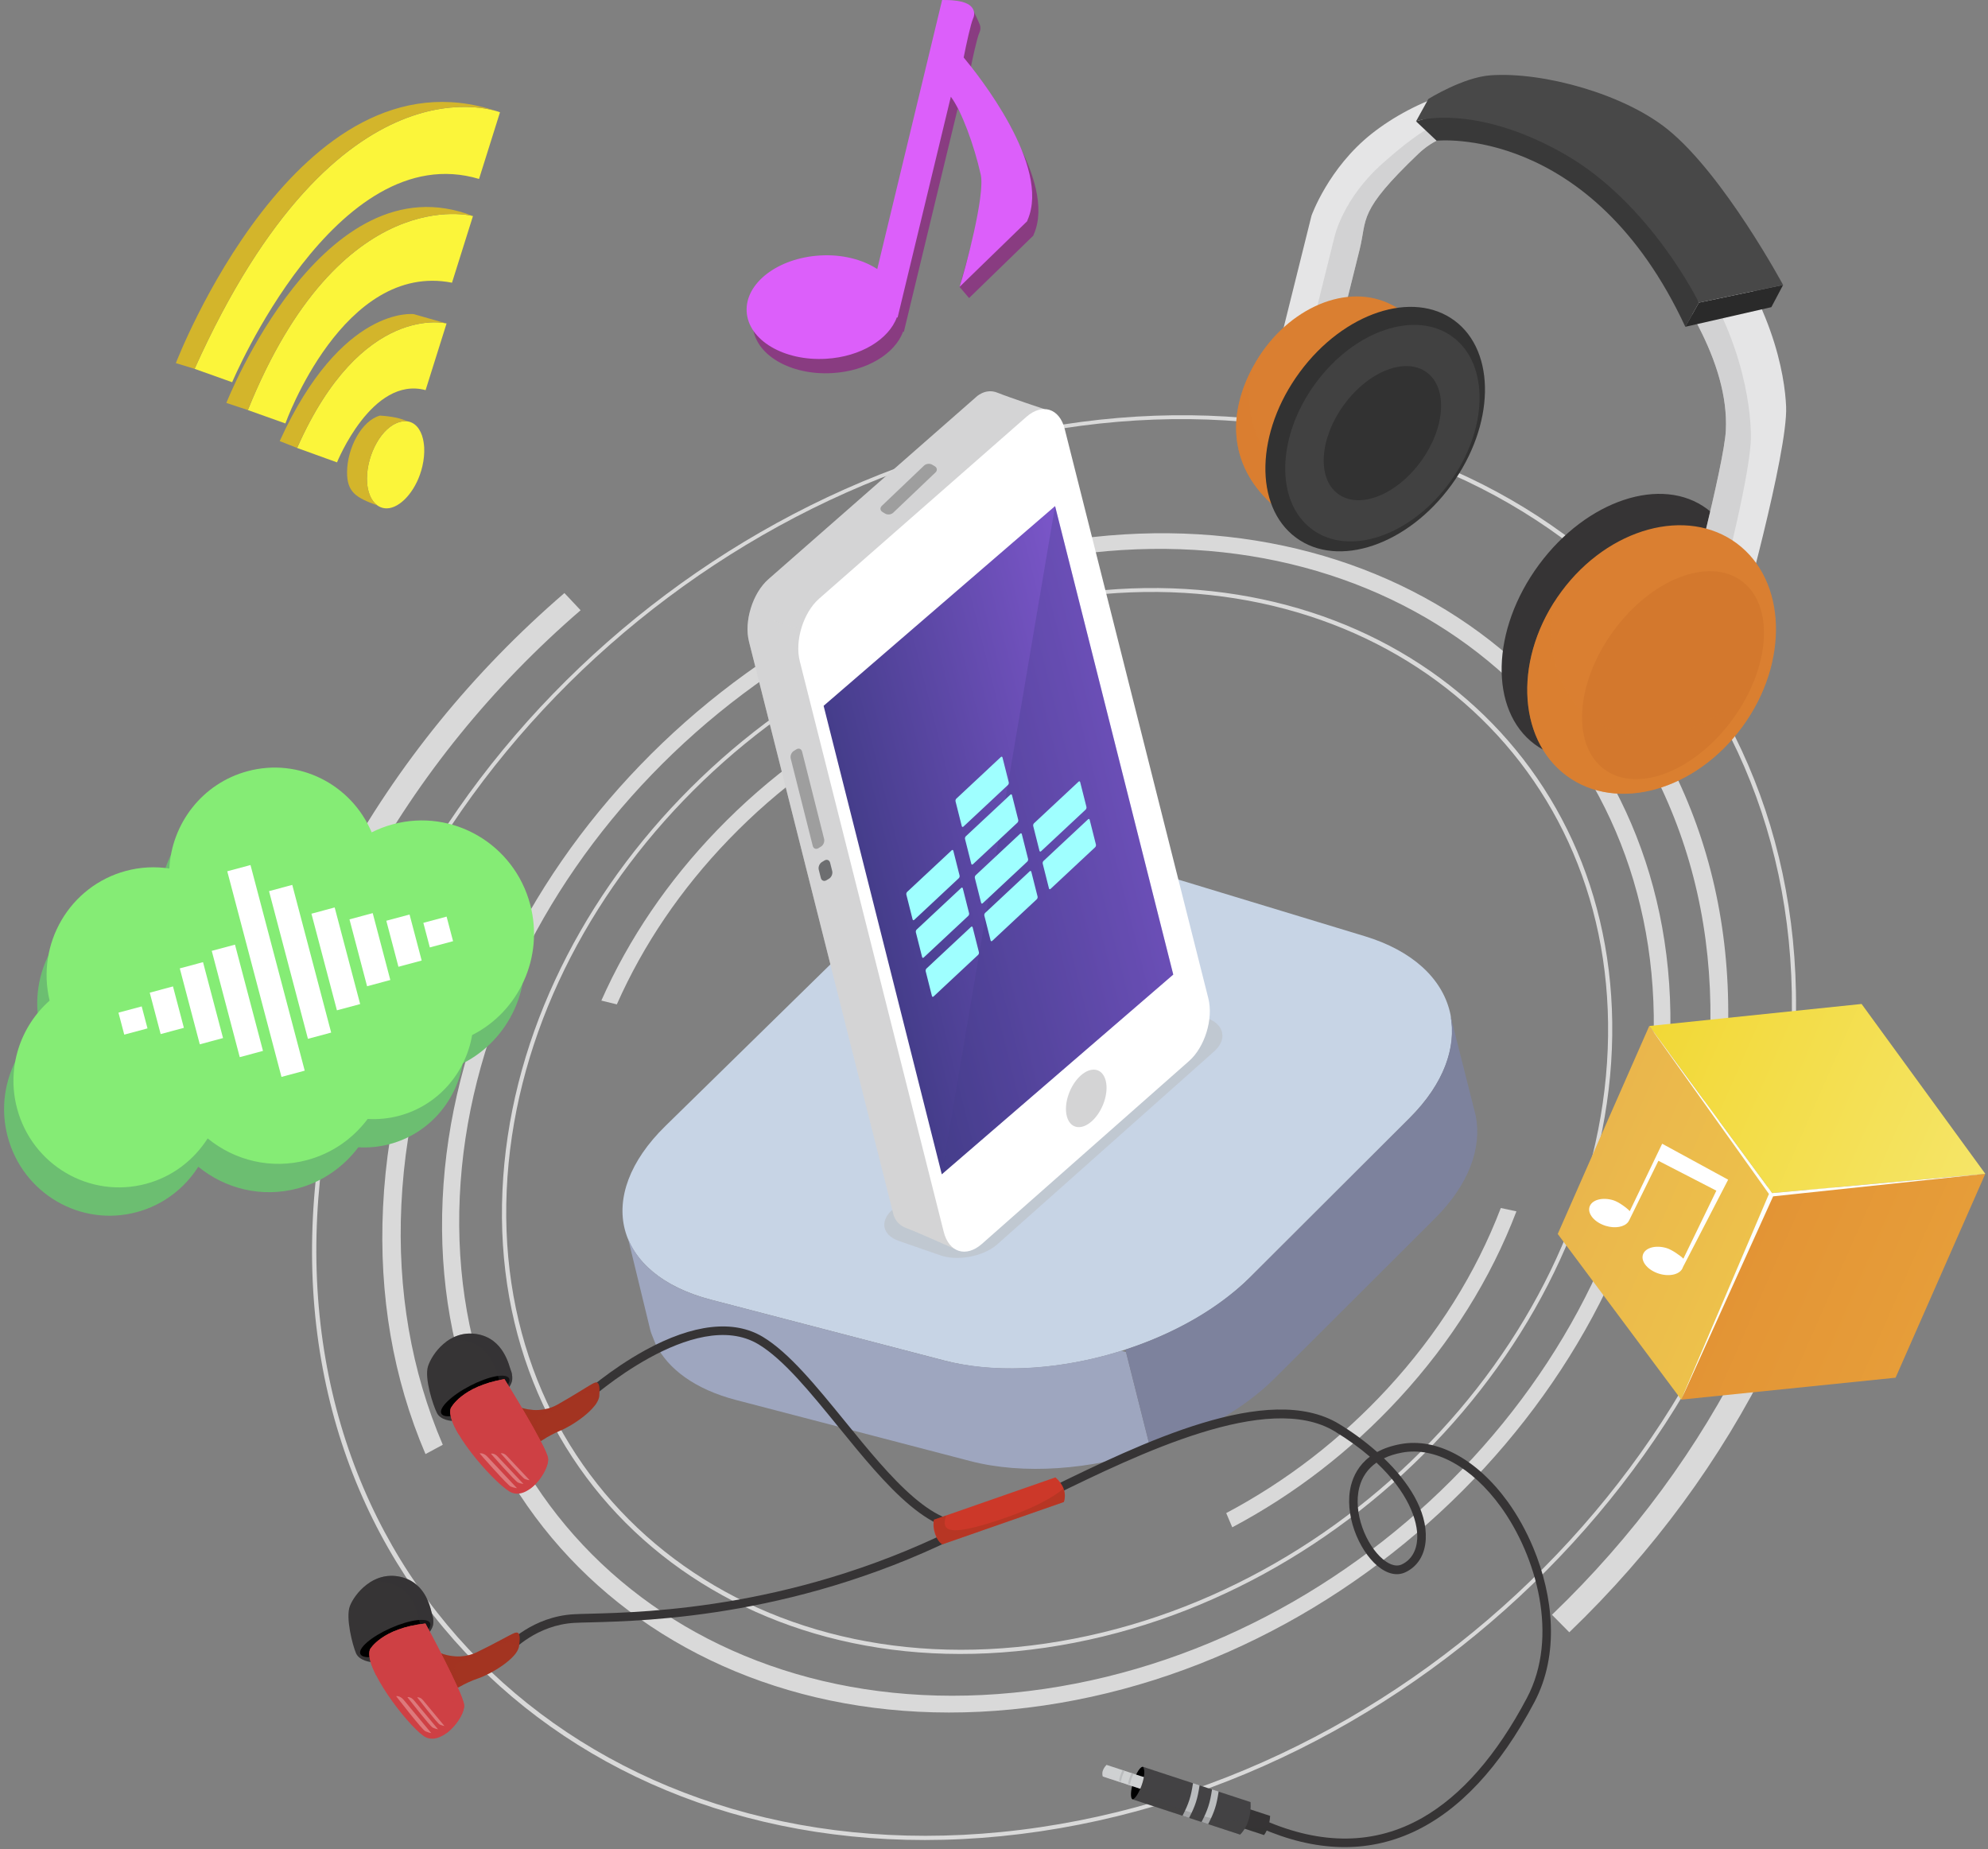 <svg width="487" height="453" viewBox="0 0 487 453" fill="none" xmlns="http://www.w3.org/2000/svg">
<rect x="0" y="0" width="487" height="453" fill="#808080" stroke="none"/>
<g opacity="0.7">
<path d="M254.838 448.583C152.097 463.825 71.79 395.505 76.649 298.152C81.399 202.943 166.136 116.353 264.781 103.358C362.491 90.487 440.716 154.312 439.975 247.33C439.22 342.405 356.568 433.49 254.838 448.583ZM264.754 104.301C166.663 117.226 82.41 203.337 77.7 298.004C72.879 394.792 152.726 462.71 254.867 447.563C356.008 432.563 438.199 342.006 438.962 247.47C439.71 154.97 361.919 91.497 264.754 104.301Z" fill="white"/>
<path d="M256.134 403.593C179.751 414.759 119.855 364.084 123.084 291.657C126.258 220.424 189.478 155.221 263.575 145.311C337.145 135.47 395.87 183.629 394.949 253.629C394.012 324.785 331.959 392.506 256.134 403.593ZM263.547 146.262C190.007 156.102 127.273 220.819 124.131 291.511C120.937 363.372 180.372 413.66 256.166 402.581C331.405 391.587 392.993 324.385 393.929 253.77C394.853 184.295 336.567 136.493 263.547 146.262Z" fill="white"/>
<path d="M255.728 417.755C171.052 430.193 104.723 373.974 108.436 293.706C112.08 214.898 182.084 142.907 263.958 132.009C345.186 121.198 410.089 174.334 409.198 251.635C408.292 330.347 339.713 405.418 255.728 417.755ZM263.849 135.808C184.199 146.425 116.136 216.478 112.628 293.12C109.056 371.145 173.547 425.771 255.845 413.698C337.498 401.723 404.21 328.759 405.127 252.205C406.03 176.99 342.894 125.275 263.849 135.808Z" fill="white"/>
<path d="M384.429 399.826L380.184 395.533C400.046 376.482 416.094 354.669 427.906 330.743C440.563 305.115 447.535 278.798 448.676 252.53L455.187 251.837C454.022 279.011 446.839 306.232 433.769 332.749C421.564 357.509 404.976 380.088 384.429 399.826Z" fill="white"/>
<path d="M58.648 288.489C61.699 262.701 70.061 237.224 83.445 212.771C97.377 187.311 115.833 164.614 138.266 145.265L142.231 149.478C120.556 168.191 102.73 190.145 89.278 214.768C76.358 238.412 68.297 263.038 65.367 287.955L58.648 288.489Z" fill="white"/>
<path d="M409.923 312.187L405.899 311.123C414.398 291.137 418.798 270.66 419.008 250.262C419.236 228.38 414.652 208.05 405.408 189.804L409.361 187.555C418.866 206.295 423.585 227.177 423.363 249.654C423.154 270.609 418.643 291.646 409.923 312.187Z" fill="white"/>
<path d="M104.234 356.173C96.291 337.614 92.801 317.275 93.83 295.749C94.906 273.299 100.814 251.051 111.355 229.62L115.338 230.773C105.096 251.627 99.358 273.277 98.323 295.119C97.33 316.062 100.738 335.846 108.47 353.893L104.234 356.173Z" fill="white"/>
<path d="M301.865 374.113L300.387 370.626C315.176 362.783 328.479 352.502 339.926 340.087C352.214 326.756 361.54 311.885 367.653 295.9L371.48 296.721C365.16 313.276 355.518 328.675 342.796 342.477C330.949 355.337 317.179 365.989 301.865 374.113Z" fill="white"/>
<path d="M147.311 245.091C154.047 229.903 163.602 215.853 175.699 203.313C188.33 190.22 202.899 179.625 219.009 171.8L220.345 175.192C204.786 182.756 190.708 193 178.511 205.655C166.827 217.774 157.604 231.349 151.107 246.02L147.311 245.091Z" fill="white"/>
</g>
<path d="M103.457 114.263C102.183 119.696 98.641 123.895 95.422 124.46C92.297 125.008 89.858 122.058 89.889 117.176C89.93 111.276 93.463 104.569 97.951 103.355C102.624 102.094 105.015 107.613 103.457 114.263Z" fill="#FBF53A"/>
<path d="M89.892 117.176C89.934 111.276 93.466 104.569 97.954 103.355C98.653 103.166 99.289 103.145 99.879 103.242C98.111 102.403 95.824 101.975 93.085 101.799C88.594 103.018 85.06 109.723 85.022 115.624C84.99 120.505 87.137 121.905 92.463 123.8C92.476 123.802 92.486 123.803 92.497 123.805C90.91 122.699 89.87 120.361 89.892 117.176Z" fill="#D3B52B"/>
<path d="M103.923 110.43C103.938 109.564 103.872 108.776 103.727 108.066C103.858 108.801 103.927 109.591 103.923 110.43Z" fill="#D3B52B"/>
<path d="M103.458 114.263C103.157 115.544 102.728 116.755 102.209 117.87C102.749 116.722 103.168 115.496 103.458 114.263Z" fill="#D3B52B"/>
<path d="M103.891 111.332C103.902 111.162 103.913 110.995 103.921 110.83C103.914 110.996 103.9 111.165 103.891 111.332Z" fill="#D3B52B"/>
<path d="M104.259 95.564L109.393 79.236C109.393 79.236 88.62 73.936 72.783 109.726L82.557 113.257C82.557 113.257 91.12 92.007 104.259 95.564Z" fill="#FBF53A"/>
<path d="M109.392 79.235L101.357 76.945C101.357 76.945 83.707 74.684 68.519 108.046L72.782 109.725C88.619 73.936 109.392 79.235 109.392 79.235Z" fill="#D3B52B"/>
<path d="M110.727 69.247L115.861 52.922C115.861 52.922 83.484 44.103 60.713 100.444L69.914 103.724C69.914 103.724 84.072 64.025 110.727 69.247Z" fill="#FBF53A"/>
<path d="M115.861 52.922C79.163 38.537 55.451 98.693 55.451 98.693L60.714 100.442C83.483 44.103 115.861 52.922 115.861 52.922Z" fill="#D3B52B"/>
<path d="M117.351 43.832L122.482 27.504C122.482 27.504 83.079 11.591 47.67 90.346L56.871 93.626C56.871 93.626 82.24 33.334 117.351 43.832Z" fill="#FBF53A"/>
<path d="M121.544 27.195C72.935 10.937 43.082 88.95 43.082 88.95L47.67 90.345C79.873 18.722 115.374 25.398 121.544 27.195Z" fill="#D3B52B"/>
<path d="M417.313 168.328C405.693 184.306 387.166 190.618 375.966 182.322C364.757 174.012 365.224 154.275 376.993 138.331C388.689 122.471 407.11 116.39 418.192 124.668C429.249 132.928 428.868 152.435 417.313 168.328Z" fill="#363435"/>
<path d="M426.061 153.44L412.766 150.067C412.766 150.067 422.385 113.767 422.78 105.396C423.567 88.654 411.769 70.896 400.005 55.985C388.238 41.068 362.414 23.376 347.452 37.673C332.489 51.97 334.98 53.428 333.057 61.163C331.13 68.903 327.569 83.212 327.569 83.212L312.422 88.424L321.278 52.834C321.278 52.834 325.408 41.132 336.057 32.728C346.697 24.325 362.799 18.538 374.68 21.553C386.557 24.566 398.438 30.866 416.424 51.883C434.41 72.895 437.237 92.249 437.545 99.6C438.009 110.82 426.061 153.44 426.061 153.44Z" fill="#E5E5E6"/>
<path opacity="0.4" d="M419.584 151.799C423.02 138.729 429.023 114.688 428.923 106.715C428.841 99.422 426.785 80.26 411.151 59.845C395.512 39.429 377.189 31.489 366.583 28.801C355.984 26.111 348.512 31.365 338.733 39.989C328.95 48.608 326.922 57.976 326.922 57.976L319.992 85.823L327.57 83.213C327.57 83.213 331.132 68.906 333.058 61.164C334.982 53.43 332.49 51.971 347.454 37.674C362.415 23.376 388.238 41.069 400.006 55.986C411.77 70.897 423.568 88.655 422.781 105.398C422.388 113.769 412.767 150.068 412.767 150.068L419.584 151.799Z" fill="#B7B7B7"/>
<path d="M345.86 111.195C338.57 124.67 325.136 134.318 313.22 124.882C302.073 116.063 299.691 103.241 306.983 89.772C314.273 76.296 328.932 69.177 340.081 74.255C354.898 81.011 353.15 97.72 345.86 111.195Z" fill="#DA7F31"/>
<path opacity="0.5" d="M306.983 89.773C306.993 89.75 307.006 89.732 307.019 89.71C304.11 100.286 307.389 110.02 316.388 117.14C328.307 126.576 341.742 116.928 349.032 103.455C349.245 103.057 349.456 102.656 349.661 102.252C348.716 105.296 347.415 108.32 345.86 111.195C338.57 124.67 325.136 134.318 313.22 124.882C302.073 116.064 299.691 103.241 306.983 89.773Z" fill="#DA7F31"/>
<path d="M355.548 118.799C344.845 133.513 327.778 139.325 317.459 131.682C307.127 124.028 307.562 105.848 318.4 91.158C329.179 76.546 346.155 70.944 356.364 78.569C366.549 86.182 366.196 104.155 355.548 118.799Z" fill="#323232"/>
<path d="M355.124 118.179C345.626 131.223 330.52 136.403 321.416 129.66C312.295 122.9 312.717 106.811 322.339 93.785C331.9 80.835 346.923 75.844 355.927 82.573C364.926 89.294 364.571 105.2 355.124 118.179Z" fill="#414141"/>
<path d="M348.085 113.008C342.089 121.245 332.984 124.842 327.77 120.973C322.552 117.109 323.245 107.265 329.314 99.04C335.346 90.855 344.391 87.385 349.55 91.24C354.697 95.091 354.051 104.814 348.085 113.008Z" fill="#323232"/>
<path d="M416.182 74.131L412.852 80.045L433.928 75.237L436.806 69.8L416.182 74.131Z" fill="#2A2A2A"/>
<path d="M412.852 80.045L416.182 74.131C416.182 74.131 397.782 14.247 346.887 29.717L351.923 34.47C351.923 34.47 389.754 30.369 412.852 80.045Z" fill="#393939"/>
<path d="M436.807 69.8L416.182 74.131C416.182 74.131 404.308 49.749 383.206 37.717C364.129 26.843 350.293 28.496 346.887 29.717L349.907 24.241C349.907 24.241 358.445 18.906 365.182 18.442C378.118 17.552 397.964 23.072 408.684 31.821C422.399 43.01 436.807 69.8 436.807 69.8Z" fill="#484848"/>
<path d="M426.902 177.907C415.424 193.674 396.104 199.138 383.762 190.011C371.423 180.86 370.862 160.623 382.5 144.89C394.065 129.254 413.296 124.02 425.499 133.129C437.673 142.222 438.314 162.23 426.902 177.907Z" fill="#DA7F31"/>
<path opacity="0.4" d="M380.909 147.229C378.454 158.642 381.404 169.778 389.685 175.92C402.024 185.048 421.345 179.586 432.822 163.816C433.318 163.136 433.764 162.435 434.211 161.74C433.034 167.238 430.619 172.802 426.903 177.907C415.425 193.674 396.104 199.138 383.763 190.011C372.024 181.305 370.969 162.578 380.909 147.229Z" fill="#DA7F31"/>
<path opacity="0.4" d="M424.499 176.117C415.218 188.886 401.113 194.441 393.006 188.445C384.9 182.433 385.955 167.166 395.343 154.417C404.68 141.74 418.701 136.361 426.72 142.355C434.708 148.328 433.729 163.415 424.499 176.117Z" fill="#C86F2A"/>
<path d="M334.36 229.331C357.79 236.449 362.726 256.492 345.321 273.852L306.16 312.937C288.751 330.306 255.123 339.46 231.43 333.286L174.128 318.349C150.431 312.169 145.415 293.039 162.979 275.839L207.85 231.888C225.415 214.687 258.959 206.434 282.395 213.548L334.36 229.331Z" fill="#C7D4E5"/>
<path d="M274.666 330.881C262.42 334.717 249.305 336.136 237.769 334.509C235.599 334.196 233.468 333.815 231.429 333.287L174.128 318.351C163.49 315.58 156.653 310.186 153.896 303.537L159.23 325.497L159.37 326.044C159.45 326.345 159.575 326.621 159.669 326.902C159.865 327.409 160.169 328.168 160.575 329.166C163.604 335.337 170.258 340.302 180.328 342.934L237.63 357.872C250.809 361.308 267.063 359.992 281.888 355.156L275.843 331.197L274.666 330.881Z" fill="#9EA6BF"/>
<path d="M345.319 273.852L306.158 312.937C304.597 314.493 302.887 315.961 301.084 317.371C293.969 322.98 285.127 327.49 275.688 330.579L281.889 355.155C293.716 351.307 304.638 345.231 312.358 337.516L351.524 298.44C359.881 290.101 363.034 281.158 361.515 273.32L360.994 271.253L355.311 248.73C356.829 256.571 353.677 265.521 345.319 273.852Z" fill="#7D829D"/>
<path opacity="0.5" d="M295.909 249.471C300.05 251.092 300.659 254.79 297.267 257.683L244.206 304.888C240.814 307.781 234.603 308.957 230.402 307.503L220.246 303.984C216.045 302.527 215.405 298.998 218.821 296.135L272.99 248.131C276.408 245.27 282.591 244.253 286.729 245.876L295.909 249.471Z" fill="#BABCBE"/>
<path d="M287.212 258.678C291.078 255.263 292.597 247.221 291.331 242.193L255.822 100.21C255.822 100.21 247.377 97.412 244.34 96.189C241.298 94.967 239.023 97.332 239.023 97.332L188.238 141.868C184.362 145.271 182.222 152.168 183.491 157.196L218.761 297.003C218.761 297.003 219.09 299.708 221.976 300.786C224.86 301.859 233.859 305.913 233.859 305.913L287.212 258.678Z" fill="#D4D4D5"/>
<path opacity="0.4" d="M196.217 154.221L183.637 150.128C183.06 152.547 182.945 155.043 183.488 157.196L218.758 297.003C218.758 297.003 219.088 299.708 221.973 300.786C224.857 301.859 233.856 305.913 233.856 305.913L196.217 154.221Z" fill="#D4D4D5"/>
<path d="M201.885 205.501C202.055 206.175 201.711 207.012 201.124 207.369L200.475 207.767C199.887 208.12 199.265 207.863 199.097 207.193L193.701 185.801C193.533 185.129 193.874 184.291 194.464 183.935L195.113 183.537C195.701 183.184 196.321 183.441 196.489 184.111L201.885 205.501Z" fill="#9E9E9E"/>
<path d="M296.006 244.549C297.274 249.581 295.145 256.487 291.278 259.903L240.534 304.695C236.665 308.106 232.46 306.793 231.191 301.763L195.922 161.955C194.654 156.926 196.795 150.031 200.672 146.628L251.455 102.093C255.333 98.693 259.545 100.021 260.814 105.05L296.006 244.549Z" fill="white"/>
<path d="M226.373 114.04C226.872 113.565 227.763 113.469 228.348 113.822L229.005 114.215C229.591 114.569 229.665 115.247 229.168 115.721L218.81 125.587C218.314 126.06 217.425 126.161 216.835 125.804L216.182 125.411C215.593 125.059 215.519 124.381 216.02 123.905L226.373 114.04Z" fill="#9E9E9E"/>
<path d="M203.866 213.356C204.035 214.027 203.693 214.866 203.105 215.222L202.454 215.616C201.866 215.971 201.247 215.714 201.078 215.044L200.57 213.032C200.402 212.362 200.744 211.522 201.332 211.165L201.982 210.771C202.57 210.416 203.188 210.672 203.357 211.343L203.866 213.356Z" fill="#6D6E70"/>
<path d="M270.871 264.72C271.644 267.789 270.135 272.216 267.501 274.605C264.869 276.999 262.104 276.445 261.33 273.379C260.555 270.309 262.065 265.883 264.699 263.49C267.331 261.099 270.096 261.651 270.871 264.72Z" fill="#D4D4D5"/>
<path d="M287.41 238.718L230.708 287.639L201.76 172.89L258.459 123.966L287.41 238.718Z" fill="url(#paint0_linear_3041_122)"/>
<path opacity="0.3" d="M258.462 123.966L287.413 238.718L230.711 287.639L258.462 123.966Z" fill="#453D8B"/>
<path d="M247.112 191.612C247.167 191.829 247.079 192.132 246.917 192.282L236 202.482C235.837 202.631 235.662 202.576 235.607 202.355L234.08 196.301C234.024 196.082 234.108 195.78 234.271 195.63L245.188 185.429C245.351 185.281 245.528 185.334 245.583 185.557L247.112 191.612Z" fill="#9FFFFF"/>
<path d="M249.437 200.83C249.494 201.05 249.406 201.351 249.244 201.501L238.326 211.702C238.164 211.849 237.989 211.798 237.933 211.575L236.405 205.518C236.351 205.303 236.435 205 236.598 204.849L247.515 194.649C247.677 194.5 247.854 194.556 247.91 194.773L249.437 200.83Z" fill="#9FFFFF"/>
<path d="M251.844 210.383C251.9 210.601 251.815 210.9 251.65 211.05L240.731 221.251C240.569 221.401 240.396 221.345 240.339 221.124L238.812 215.07C238.756 214.851 238.842 214.549 239.004 214.398L249.921 204.201C250.087 204.05 250.261 204.106 250.317 204.325L251.844 210.383Z" fill="#9FFFFF"/>
<path d="M254.172 219.601C254.226 219.818 254.14 220.12 253.977 220.271L243.06 230.47C242.898 230.622 242.723 230.566 242.666 230.346L241.138 224.29C241.082 224.074 241.168 223.77 241.332 223.619L252.249 213.419C252.411 213.271 252.587 213.326 252.643 213.547L254.172 219.601Z" fill="#9FFFFF"/>
<path d="M235.065 214.456C235.12 214.674 235.033 214.974 234.869 215.123L223.952 225.323C223.79 225.474 223.615 225.419 223.559 225.198L222.031 219.144C221.975 218.924 222.061 218.623 222.223 218.471L233.141 208.274C233.303 208.124 233.48 208.178 233.536 208.399L235.065 214.456Z" fill="#9FFFFF"/>
<path d="M237.391 223.674C237.446 223.892 237.36 224.192 237.198 224.343L226.281 234.544C226.118 234.695 225.943 234.638 225.888 234.421L224.358 228.362C224.304 228.148 224.39 227.845 224.552 227.696L235.469 217.493C235.632 217.344 235.807 217.399 235.862 217.619L237.391 223.674Z" fill="#9FFFFF"/>
<path d="M239.801 233.225C239.856 233.441 239.769 233.743 239.607 233.894L228.689 244.091C228.527 244.241 228.351 244.189 228.295 243.967L226.767 237.912C226.711 237.693 226.797 237.39 226.959 237.239L237.876 227.041C238.04 226.891 238.215 226.946 238.272 227.166L239.801 233.225Z" fill="#9FFFFF"/>
<path d="M266.143 197.647C266.198 197.864 266.11 198.166 265.946 198.317L255.029 208.514C254.867 208.664 254.691 208.611 254.635 208.39L253.108 202.334C253.054 202.115 253.139 201.814 253.301 201.661L264.219 191.465C264.381 191.313 264.556 191.369 264.613 191.589L266.143 197.647Z" fill="#9FFFFF"/>
<path d="M268.468 206.865C268.523 207.084 268.436 207.384 268.274 207.534L257.356 217.734C257.193 217.886 257.017 217.829 256.963 217.61L255.436 211.556C255.379 211.338 255.464 211.037 255.628 210.885L266.545 200.685C266.707 200.536 266.885 200.591 266.94 200.81L268.468 206.865Z" fill="#9FFFFF"/>
<path d="M127.597 228.527C123.691 213.714 108.63 204.898 93.957 208.842C92.126 209.334 90.388 210.001 88.755 210.825C83.796 199.07 70.936 192.459 58.352 195.842C47.243 198.827 39.767 208.681 39.188 219.68C35.741 219.151 32.133 219.307 28.551 220.27C14.767 223.972 6.515 238.111 9.862 252.035C2.691 258.372 -0.743 268.465 1.874 278.392C5.546 292.324 19.713 300.615 33.513 296.905C39.992 295.163 45.214 291.068 48.577 285.793C55.174 291.192 64.131 293.464 72.962 291.091C79.117 289.436 84.206 285.783 87.776 281.025C90.313 281.171 92.913 280.937 95.505 280.241C105.074 277.671 111.788 269.727 113.366 260.479C124.778 254.708 131.01 241.47 127.597 228.527Z" fill="#6CBE71"/>
<path d="M129.89 221.589C125.984 206.773 110.923 197.958 96.25 201.904C94.42 202.395 92.68 203.062 91.048 203.886C86.088 192.13 73.227 185.519 60.645 188.902C49.536 191.888 42.06 201.743 41.481 212.741C38.032 212.212 34.426 212.367 30.843 213.329C17.061 217.034 8.808 231.171 12.155 245.097C4.985 251.433 1.55 261.526 4.167 271.452C7.84 285.385 22.007 293.674 35.806 289.966C42.285 288.225 47.505 284.129 50.87 278.854C57.467 284.253 66.424 286.525 75.256 284.15C81.41 282.498 86.499 278.844 90.07 274.084C92.607 274.232 95.207 273.998 97.798 273.302C107.367 270.733 114.081 262.788 115.659 253.54C127.069 247.769 133.303 234.529 129.89 221.589Z" fill="#85EC75"/>
<path d="M61.364 211.888L55.672 213.418L68.954 263.787L74.647 262.256L61.364 211.888Z" fill="white"/>
<path d="M71.596 216.753L65.902 218.283L75.434 254.458L81.127 252.929L71.596 216.753Z" fill="white"/>
<path d="M57.565 231.385L51.873 232.914L58.732 258.947L64.424 257.418L57.565 231.385Z" fill="white"/>
<path d="M81.984 222.28L76.293 223.811L82.536 247.476L88.228 245.945L81.984 222.28Z" fill="white"/>
<path d="M100.328 224.007L94.635 225.537L97.606 236.81L103.299 235.28L100.328 224.007Z" fill="white"/>
<path d="M49.734 235.676L44.041 237.206L48.943 255.803L54.636 254.273L49.734 235.676Z" fill="white"/>
<path d="M91.303 223.667L85.611 225.195L89.924 241.578L95.617 240.05L91.303 223.667Z" fill="white"/>
<path d="M42.375 241.623L36.684 243.151L39.356 253.295L45.047 251.766L42.375 241.623Z" fill="white"/>
<path d="M109.402 224.521L103.709 226.052L105.297 232.071L110.989 230.54L109.402 224.521Z" fill="white"/>
<path d="M34.711 246.516L29.02 248.047L30.44 253.432L36.132 251.902L34.711 246.516Z" fill="white"/>
<path d="M237.395 73.004L253.128 57.717L253.252 57.389C259.011 44.157 241.077 21.756 237.596 17.584C238.263 14.215 239.364 9.197 239.917 8.006C240.25 7.28 240.255 6.501 239.929 5.817C239.506 4.919 238.133 1.305 236.676 0.868C232.524 -0.384 232.322 3.505 232.322 3.505L216.43 69.41C212.858 67.082 207.892 65.762 202.422 66.085C192.091 66.691 184.032 72.846 184.441 79.848C184.845 86.83 193.558 91.998 203.888 91.387C212.384 90.898 219.267 86.61 221.235 81.224L221.412 81.302L234.594 26.644C237.223 30.14 240.136 38.976 241.776 46.273L235.067 70.278L237.395 73.004Z" fill="#893C81"/>
<path d="M251.725 53.883L251.602 54.21L235.065 70.276C236.455 65.978 241.38 47.726 240.249 42.767C238.609 35.469 235.556 27.191 232.926 23.694L219.883 77.797L219.706 77.719C217.737 83.104 210.855 87.393 202.358 87.882C192.028 88.494 183.315 83.325 182.911 76.343C182.503 69.341 190.562 63.186 200.893 62.58C206.363 62.257 211.329 63.578 214.9 65.906L230.792 0L232.143 0.019C232.218 0.02 234.031 0.044 235.577 0.427C237.055 0.789 237.977 1.414 238.404 2.313C238.729 2.998 238.724 3.776 238.39 4.503C237.837 5.691 236.735 10.71 236.07 14.079C239.551 18.25 257.484 40.652 251.725 53.883Z" fill="#DC5FFA"/>
<path d="M434.113 292.243L486.34 287.518L464.359 337.466L411.848 342.834L434.113 292.243Z" fill="url(#paint1_linear_3041_122)"/>
<path d="M434.113 292.243L486.34 287.518L456.032 245.92L404.018 251.317L434.113 292.243Z" fill="url(#paint2_linear_3041_122)"/>
<path d="M434.114 292.243L404.018 251.317L381.6 302.258L411.848 342.834L434.114 292.243Z" fill="url(#paint3_linear_3041_122)"/>
<path d="M486.34 287.518L434.363 293.046L411.847 342.834L433.339 292.457L404.018 251.317L434.113 292.243L486.34 287.518Z" fill="#FDFFFC"/>
<path d="M406.258 284.334L420.456 291.654L412.376 308.311C411.659 307.565 409.547 306.113 408.314 305.733C405.604 304.897 402.982 305.623 402.46 307.353C401.938 309.079 403.713 311.158 406.425 311.996C409.134 312.826 411.754 312.104 412.271 310.374L423.344 288.963L407.182 280.154L399.245 296.663C398.525 295.874 396.528 294.408 395.236 294.007C392.525 293.173 389.907 293.899 389.384 295.628C388.862 297.355 390.638 299.433 393.347 300.268C395.664 300.983 397.919 300.554 398.847 299.329L398.849 299.33L398.853 299.318C398.943 299.199 399.024 299.074 399.088 298.938L406.258 284.334Z" fill="white"/>
<path d="M375.886 416.925C358.968 448.949 335.758 459.603 308.764 447.742C308.235 447.51 307.993 446.888 308.224 446.349C308.453 445.817 309.07 445.571 309.598 445.805C323.788 452.036 336.838 451.865 348.391 445.291C358.007 439.812 366.635 429.935 374.039 415.933C382.011 400.843 376.325 381.087 367.669 369.116C360.565 359.298 351.517 354.324 343.459 355.811C341.803 356.116 340.322 356.584 339.026 357.204C345.03 362.989 349.628 370.025 349.267 377.028C349.073 380.819 347.302 383.699 344.286 385.12C342.222 386.102 339.786 385.542 337.42 383.551C332.825 379.686 329.14 370.808 330.977 363.758C331.563 361.509 332.845 358.882 335.577 356.813C333.153 354.722 330.291 352.628 326.947 350.601C310.631 340.698 278.872 356.199 257.855 366.457C250.981 369.813 245.044 372.712 240.738 374.241C228.932 378.45 216.957 363.73 205.376 349.497C198.458 340.998 191.924 332.969 185.801 329.285C170.034 319.803 144.259 342.975 144.001 343.211C143.571 343.604 142.906 343.567 142.52 343.134C142.133 342.702 142.166 342.031 142.594 341.642C142.868 341.394 149.391 335.49 158.081 330.722C169.784 324.301 179.74 323.178 186.872 327.467C193.308 331.342 199.954 339.51 206.996 348.155C218.113 361.826 229.617 375.957 240.04 372.252C244.238 370.755 250.125 367.883 256.942 364.552C279.645 353.476 310.736 338.302 328.024 348.789C331.124 350.671 334.366 353.008 337.359 355.668C338.9 354.831 340.783 354.153 343.083 353.73C351.948 352.094 361.771 357.38 369.364 367.869C371.729 371.149 373.886 374.993 375.624 379.168C380.502 390.884 382.079 405.207 375.886 416.925ZM333.005 364.293C331.373 370.566 334.669 378.476 338.762 381.926C339.754 382.755 341.662 384.024 343.399 383.203C345.683 382.125 347.024 379.891 347.177 376.919C347.411 372.311 344.73 365.347 337.196 358.268C335.08 359.747 333.665 361.775 333.005 364.293Z" fill="#363435"/>
<path d="M238.349 373.459C238.338 373.434 238.323 373.41 238.316 373.384C238.048 372.864 237.417 372.658 236.9 372.924C196.233 393.964 158.636 394.917 144.481 395.278C142.905 395.317 141.612 395.35 140.632 395.406C130.484 395.942 124.213 402.7 123.949 402.991C123.56 403.421 123.587 404.088 124.009 404.484C124.434 404.879 125.097 404.852 125.49 404.426C125.551 404.358 131.473 398.008 140.741 397.518C141.707 397.467 142.979 397.434 144.536 397.399C158.821 397.032 196.762 396.067 237.857 374.813C238.349 374.557 238.556 373.968 238.349 373.459Z" fill="#363435"/>
<path d="M110.83 348.06C110.83 348.06 107.97 347.967 107.04 346.122C106.112 344.272 103.911 337.615 104.849 334.663C105.786 331.71 109.975 325.703 116.739 326.773C123.503 327.839 124.72 334.734 125.161 335.74C125.604 336.749 125.469 337.954 125.469 337.954C125.469 337.954 125.432 343.12 110.83 348.06Z" fill="#363435"/>
<path d="M115.148 339.452C119.728 337.072 124.011 336.258 124.709 337.635C125.412 339.011 122.267 342.054 117.684 344.432C113.103 346.815 108.818 347.629 108.117 346.255C107.415 344.875 110.564 341.833 115.148 339.452Z" fill="black"/>
<path opacity="0.4" d="M109.225 328.713C110.545 328.292 112.028 328.138 113.655 328.396C120.42 329.463 121.633 336.357 122.077 337.363C122.523 338.371 122.385 339.575 122.385 339.575C122.385 339.575 122.357 342.348 116.603 345.775C125.439 341.649 125.468 337.954 125.468 337.954C125.468 337.954 125.604 336.749 125.16 335.74C124.718 334.733 123.502 327.839 116.738 326.773C113.69 326.292 111.165 327.247 109.225 328.713Z" fill="#363435"/>
<path d="M127.85 344.858C127.85 344.858 132.245 346.49 136.564 344.07C140.884 341.651 144.5 339.231 145.497 338.781C146.492 338.328 147.063 338.837 146.786 341.96C146.507 345.088 140.147 349.283 137.204 350.458C134.258 351.633 130.598 354.233 130.598 354.233C130.598 354.233 126.877 347.687 127.85 344.858Z" fill="#A33421"/>
<path opacity="0.4" d="M136.564 344.07C132.245 346.491 127.849 344.858 127.849 344.858C126.878 347.687 130.598 354.233 130.598 354.233C130.598 354.233 131.984 353.253 133.732 352.223C133.732 352.223 130.887 349.351 131.431 347.91C131.979 346.469 133.247 346.503 134.876 345.86C136.502 345.223 147.138 336.893 145.676 344.323C146.306 343.514 146.72 342.709 146.786 341.961C147.063 338.837 146.491 338.328 145.497 338.782C144.5 339.231 140.885 341.652 136.564 344.07Z" fill="#A33421"/>
<path d="M110.422 344.951C110.422 344.951 112.977 339.625 123.573 337.809C123.573 337.809 133.779 354.179 134.243 357.147C134.714 360.108 129.143 368.064 124.749 365.308C120.354 362.552 108.935 349.355 110.422 344.951Z" fill="#CE4044"/>
<path d="M110.421 344.951C109.944 346.368 110.803 348.691 112.331 351.292C116.868 350.001 113.142 343.594 118.181 343.069C123.221 342.537 127.561 345.43 130.852 354.19C133.556 361.385 130.55 364.218 129.39 364.998C132.252 363.195 134.553 359.097 134.242 357.147C133.778 354.179 123.572 337.809 123.572 337.809C112.976 339.626 110.421 344.951 110.421 344.951Z" fill="#CE4044"/>
<path opacity="0.3" d="M126.639 364.519C126.639 364.519 125.916 364.456 125.123 364.133C124.328 363.814 117.492 356.016 117.492 356.016C117.492 356.016 118.39 355.741 119.423 356.835C120.45 357.936 126.639 364.519 126.639 364.519Z" fill="white"/>
<path opacity="0.3" d="M128.23 363.486C128.23 363.486 127.603 363.43 126.91 363.151C126.215 362.876 120.26 356.084 120.26 356.084C120.26 356.084 121.042 355.837 121.94 356.796C122.841 357.75 128.23 363.486 128.23 363.486Z" fill="white"/>
<path opacity="0.3" d="M129.745 362.575C129.745 362.575 129.191 362.527 128.575 362.278C127.954 362.028 122.658 355.989 122.658 355.989C122.658 355.989 123.356 355.773 124.152 356.625C124.954 357.476 129.745 362.575 129.745 362.575Z" fill="white"/>
<path d="M90.873 407.115C90.873 407.115 88.026 406.845 87.207 404.95C86.392 403.052 84.602 396.268 85.717 393.377C86.833 390.487 91.379 384.751 98.066 386.239C104.751 387.721 105.546 394.677 105.926 395.712C106.307 396.742 106.098 397.94 106.098 397.94C106.098 397.94 105.748 403.091 90.873 407.115Z" fill="#363435"/>
<path d="M95.708 398.795C100.422 396.703 104.748 396.154 105.363 397.573C105.981 398.986 102.652 401.83 97.937 403.919C93.219 406.015 88.895 406.561 88.277 405.141C87.66 403.728 90.992 400.883 95.708 398.795Z" fill="black"/>
<path opacity="0.4" d="M90.449 387.711C91.794 387.367 93.283 387.304 94.889 387.665C101.578 389.147 102.368 396.107 102.751 397.138C103.133 398.17 102.925 399.365 102.925 399.365C102.925 399.365 102.729 402.132 96.776 405.195C105.848 401.624 106.1 397.939 106.1 397.939C106.1 397.939 106.31 396.741 105.928 395.71C105.548 394.675 104.753 387.72 98.069 386.238C95.054 385.569 92.476 386.367 90.449 387.711Z" fill="#363435"/>
<path d="M108.056 404.977C108.056 404.977 112.344 406.878 116.803 404.728C121.262 402.586 125.015 400.391 126.039 400.005C127.059 399.617 127.602 400.157 127.131 403.259C126.666 406.363 120.062 410.153 117.051 411.149C114.037 412.141 110.228 414.503 110.228 414.503C110.228 414.503 106.914 407.742 108.056 404.977Z" fill="#A33421"/>
<path opacity="0.4" d="M116.803 404.729C112.344 406.878 108.056 404.978 108.056 404.978C106.914 407.742 110.228 414.504 110.228 414.504C110.228 414.504 111.67 413.612 113.478 412.692C113.478 412.692 110.811 409.653 111.446 408.246C112.077 406.842 113.344 406.956 115.005 406.416C116.671 405.872 127.793 398.222 125.882 405.547C126.559 404.776 127.021 404 127.13 403.262C127.6 400.159 127.059 399.619 126.038 400.008C125.014 400.392 121.262 402.586 116.803 404.729Z" fill="#A33421"/>
<path d="M90.654 403.986C90.654 403.986 93.526 398.834 104.214 397.676C104.214 397.676 113.407 414.646 113.692 417.639C113.98 420.624 107.935 428.219 103.717 425.193C99.5 422.176 88.904 408.296 90.654 403.986Z" fill="#CE4044"/>
<path d="M90.654 403.986C90.095 405.37 90.808 407.748 92.176 410.434C96.781 409.428 93.451 402.803 98.513 402.59C103.577 402.373 107.732 405.533 110.484 414.477C112.749 421.827 109.575 424.466 108.37 425.176C111.337 423.552 113.88 419.601 113.692 417.639C113.406 414.647 104.214 397.676 104.214 397.676C93.526 398.834 90.654 403.986 90.654 403.986Z" fill="#CE4044"/>
<path opacity="0.3" d="M105.649 424.521C105.649 424.521 104.935 424.418 104.162 424.047C103.388 423.681 97.037 415.471 97.037 415.471C97.037 415.471 97.95 415.253 98.915 416.41C99.875 417.568 105.649 424.521 105.649 424.521Z" fill="white"/>
<path opacity="0.3" d="M107.304 423.59C107.304 423.59 106.683 423.5 106.007 423.174C105.33 422.854 99.799 415.71 99.799 415.71C99.799 415.71 100.596 415.52 101.434 416.527C102.273 417.539 107.304 423.59 107.304 423.59Z" fill="white"/>
<path opacity="0.3" d="M108.872 422.779C108.872 422.779 108.321 422.695 107.715 422.408C107.115 422.121 102.195 415.762 102.195 415.762C102.195 415.762 102.906 415.586 103.652 416.49C104.396 417.388 108.872 422.779 108.872 422.779Z" fill="white"/>
<path d="M302.865 447.27C307.367 448.747 305.141 448.017 309.645 449.492C310.546 448.28 311.061 446.522 311.142 444.801C306.639 443.325 308.867 444.052 304.363 442.576C304.742 443.539 303.422 447.043 302.865 447.27Z" fill="#363435"/>
<path opacity="0.2" d="M304.364 442.576C304.743 442.703 305.092 442.817 305.433 442.929C303.863 444.991 304.142 446.825 305.125 447.142C309.512 448.584 310.702 447.285 310.72 447.276C310.468 448.105 310.109 448.868 309.647 449.492C305.143 448.017 307.369 448.747 302.867 447.27C303.423 447.043 304.743 443.539 304.364 442.576Z" fill="#363435"/>
<path d="M277.638 436.408C276.927 438.612 276.854 440.557 277.473 440.759C278.09 440.962 279.166 439.345 279.873 437.142C280.577 434.943 280.648 432.997 280.034 432.792C279.415 432.592 278.344 434.21 277.638 436.408Z" fill="black"/>
<path d="M283.414 439.486C279.43 438.183 274.128 436.449 270.15 435.144C269.912 434.175 270.112 433.331 271.061 432.301C275.041 433.608 280.347 435.345 284.324 436.651C283.806 437.726 283.616 438.309 283.414 439.486Z" fill="#CFD1D2"/>
<path d="M274.575 436.59C274.379 436.526 274.278 436.491 274.084 436.432C274.284 435.248 274.473 434.664 274.994 433.592C275.191 433.654 275.288 433.683 275.487 433.751C274.966 434.825 274.773 435.407 274.575 436.59Z" fill="#BABCBE"/>
<path d="M276.798 437.32C276.6 437.256 276.502 437.219 276.303 437.158C276.506 435.979 276.695 435.391 277.218 434.32C277.412 434.386 277.512 434.417 277.71 434.484C277.187 435.557 276.998 436.136 276.798 437.32Z" fill="#BABCBE"/>
<path opacity="0.4" d="M276.761 436.979C272.899 435.945 270.162 433.741 270.162 433.741C270.023 434.201 270.034 434.658 270.152 435.144C274.131 436.447 279.433 438.182 283.416 439.486C283.619 438.309 283.809 437.726 284.325 436.652C282.369 436.009 281.521 435.728 279.565 435.092C280.25 435.603 280.187 437.893 276.761 436.979Z" fill="#CFD1D2"/>
<path d="M277.473 440.759C288.65 444.423 292.613 445.721 303.791 449.384C305.695 447.446 306.549 444.452 306.354 441.421C295.177 437.757 291.21 436.454 280.034 432.792C281.162 434.59 278.763 440.482 277.473 440.759Z" fill="#434244"/>
<path d="M294.348 446.289C294.993 446.503 295.315 446.606 295.962 446.818C297.509 443.809 298.033 442.169 298.53 438.823C297.883 438.61 297.559 438.51 296.917 438.295C296.412 441.637 295.894 443.28 294.348 446.289Z" fill="#BABCBE"/>
<path d="M289.682 444.758C290.327 444.973 290.649 445.08 291.294 445.292C292.843 442.28 293.365 440.641 293.866 437.295C293.221 437.083 292.893 436.978 292.252 436.765C291.75 440.111 291.23 441.751 289.682 444.758Z" fill="#BABCBE"/>
<path opacity="0.2" d="M280.034 432.792C280.968 433.096 281.838 433.385 282.684 433.661C279.366 436.952 279.47 439.644 290.308 443.496C301.104 447.333 305.851 445.718 305.887 445.704C305.464 447.115 304.768 448.389 303.791 449.384C292.613 445.722 288.65 444.423 277.473 440.759C278.763 440.482 281.162 434.59 280.034 432.792Z" fill="#434244"/>
<path d="M230.856 378.283C243.492 373.88 247.974 372.316 260.61 367.911C261.321 365.703 260.442 363.5 258.544 361.881C245.91 366.288 241.429 367.844 228.793 372.252C228.294 374.623 229.407 377.402 230.856 378.283Z" fill="#CC3829"/>
<path opacity="0.5" d="M228.793 372.251C229.855 371.882 230.835 371.54 231.789 371.205C230.502 375.01 232.118 376.486 244.536 372.387C256.913 368.305 260.493 364.62 260.521 364.598C260.915 365.65 260.972 366.781 260.61 367.911C247.974 372.316 243.491 373.879 230.857 378.283C229.505 377.806 228.407 374.054 228.793 372.251Z" fill="#A33421"/>
<defs>
<linearGradient id="paint0_linear_3041_122" x1="212.163" y1="214.14" x2="277.081" y2="197.766" gradientUnits="userSpaceOnUse">
<stop stop-color="#453D8B"/>
<stop offset="1" stop-color="#7B56C9"/>
</linearGradient>
<linearGradient id="paint1_linear_3041_122" x1="470.034" y1="324.573" x2="428.023" y2="306.082" gradientUnits="userSpaceOnUse">
<stop stop-color="#E69D39"/>
<stop offset="1" stop-color="#E39435"/>
</linearGradient>
<linearGradient id="paint2_linear_3041_122" x1="486.31" y1="287.586" x2="404" y2="251.359" gradientUnits="userSpaceOnUse">
<stop stop-color="#F5E568"/>
<stop offset="1" stop-color="#F2D836"/>
</linearGradient>
<linearGradient id="paint3_linear_3041_122" x1="428.021" y1="306.09" x2="387.719" y2="288.351" gradientUnits="userSpaceOnUse">
<stop stop-color="#EDC14B"/>
<stop offset="1" stop-color="#EAB64C"/>
</linearGradient>
</defs>
</svg>
